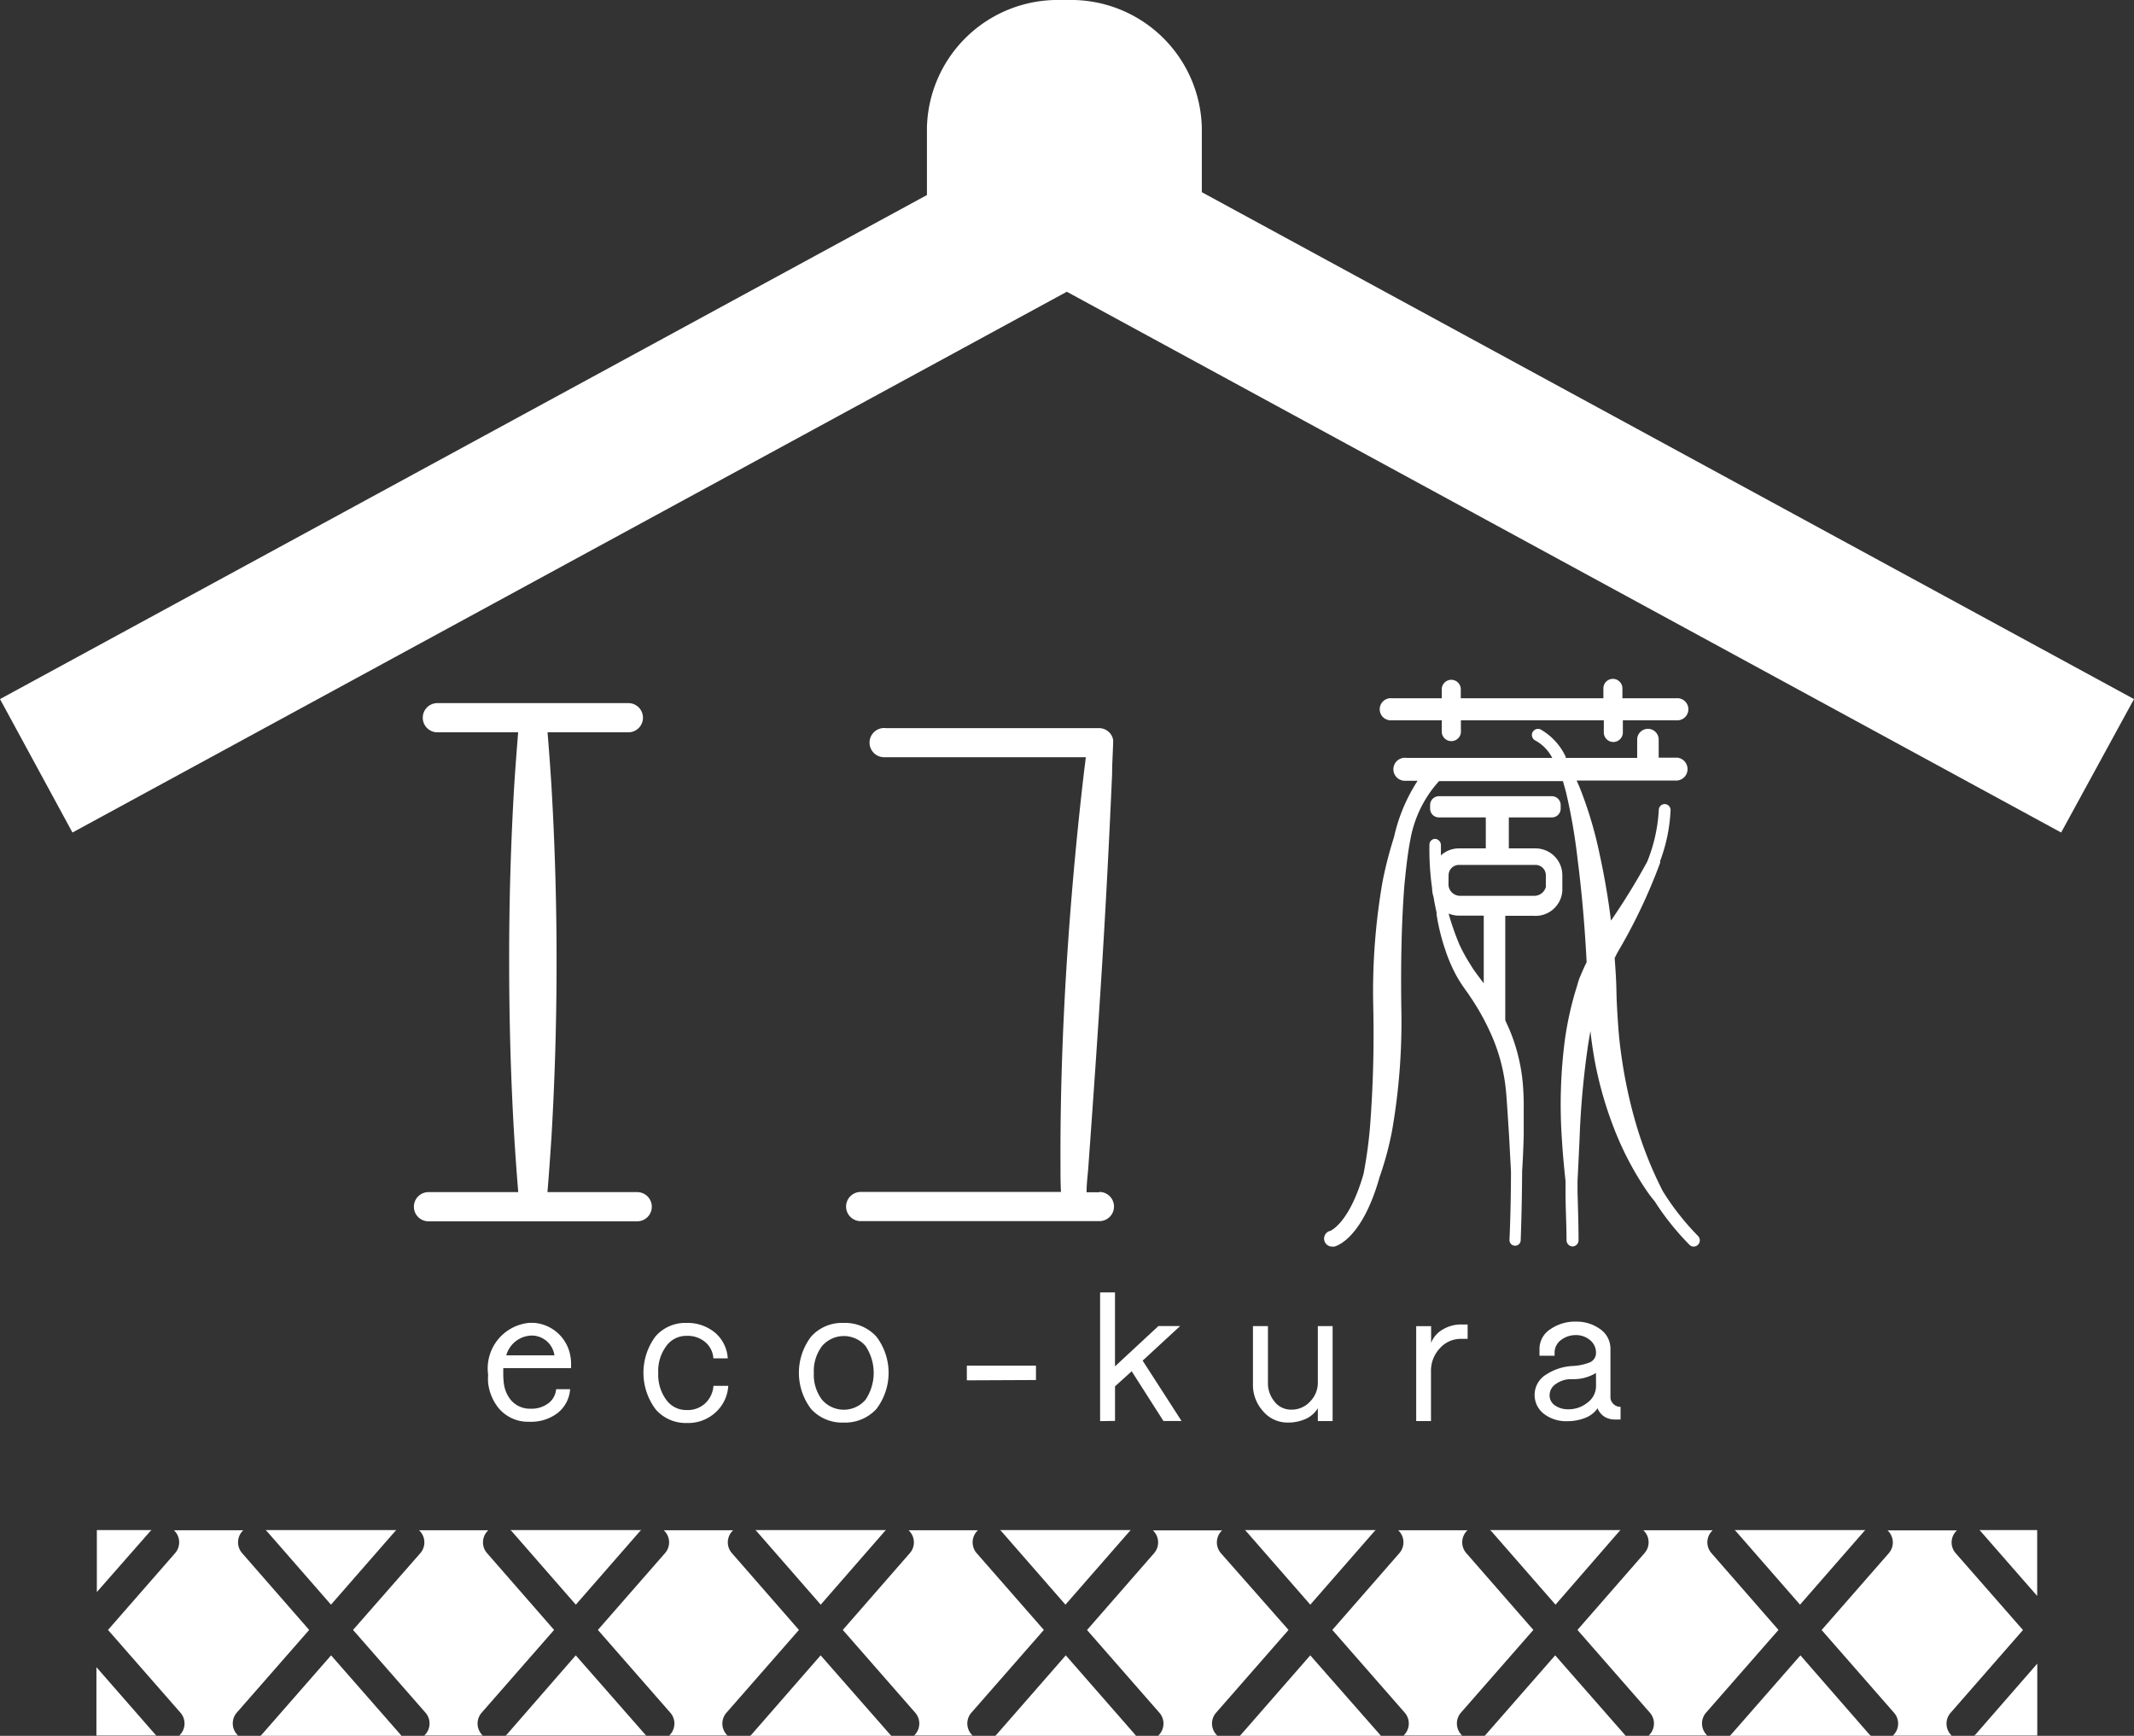 <svg xmlns="http://www.w3.org/2000/svg" width="68.836" height="56"><rect width="100%" height="100%" fill="#333333" stroke="none"/><g data-name="グループ 2" fill="#fff"><path data-name="パス 43" d="M23.434 55.253l2.337-2.67-2.162-2.477a.527.527 0 01.04-.738h-2.238a.527.527 0 01.04.738l-2.165 2.477 2.336 2.67a.53.53 0 01-.037.738h1.883a.531.531 0 01-.034-.738z"/><path data-name="パス 44" d="M35.486 41.695v4.152l.481-.007v-1.115l.537-.487 1.025 1.605h.584l-1.255-1.948 1.208-1.115h-.7l-1.4 1.3v-2.385z"/><path data-name="パス 45" d="M31.187 44.057v.474l2.23-.01v-.464z"/><path data-name="パス 46" d="M34.368 51.768l2.07-2.37.04-.037h-4.22a.72.72 0 01.041.037z"/><path data-name="パス 47" d="M24.405 49.398l2.069 2.37 2.066-2.37.04-.037h-4.215z"/><path data-name="パス 48" d="M26.471 53.403l-2.233 2.56-.04.037h4.556l-.047-.047z"/><path data-name="パス 49" d="M26.164 43.12a1.927 1.927 0 000 2.336 1.347 1.347 0 001.05.437 1.365 1.365 0 001.055-.437 1.927 1.927 0 000-2.336 1.361 1.361 0 00-1.055-.441 1.335 1.335 0 00-1.05.441zm1.758.307a1.559 1.559 0 010 1.726 1.038 1.038 0 01-.109.109.925.925 0 01-1.3-.109 1.333 1.333 0 01-.261-.865 1.333 1.333 0 01.261-.858.865.865 0 01.109-.109.924.924 0 011.301.106z"/><path data-name="パス 50" d="M4.89 49.361H3.124v2l1.726-1.966z"/><path data-name="パス 51" d="M10.68 53.403l-2.239 2.56A.72.72 0 018.4 56h4.553l-.04-.047z"/><path data-name="パス 52" d="M12.746 49.398a.7.7 0 01.04-.037H8.567l.041.037 2.069 2.37z"/><path data-name="パス 53" d="M31.334 55.253l2.337-2.67-2.167-2.477a.532.532 0 01.04-.738h-2.236a.528.528 0 01.04.738l-2.162 2.477 2.336 2.67a.532.532 0 01-.037.738h1.889a.529.529 0 01-.04-.738z"/><path data-name="パス 54" d="M18.572 53.403l-2.22 2.55-.043.037h4.539l-.04-.037z"/><path data-name="パス 55" d="M3.11 53.784v2.206h1.936l-.04-.037z"/><path data-name="パス 56" d="M7.636 55.253l2.337-2.67-2.163-2.477a.532.532 0 01.037-.738H5.611a.532.532 0 01.037.738l-2.164 2.477 2.337 2.67a.529.529 0 01-.04.738h1.9a.532.532 0 01-.045-.738z"/><path data-name="パス 57" d="M18.574 51.768l2.069-2.37.04-.037h-4.218l.04.037z"/><path data-name="パス 58" d="M18.421 44.138v-.157a1.146 1.146 0 00-.019-.21 1.289 1.289 0 00-1.182-1.095h-.14a1.476 1.476 0 00-1.335 1.669 2.211 2.211 0 000 .267 1.6 1.6 0 00.334.81 1.238 1.238 0 001 .445 1.409 1.409 0 00.911-.284 1.071 1.071 0 00.4-.767h-.451a.629.629 0 01-.253.457.9.9 0 01-.571.173.8.8 0 01-.644-.29 1.051 1.051 0 01-.22-.541 2.21 2.21 0 01-.017-.267v-.21zm-1.269-1.052a.741.741 0 01.732.638h-1.553a.873.873 0 01.821-.638z"/><path data-name="パス 59" d="M22.153 43.096a.875.875 0 01.594.2.743.743 0 01.264.525h.464a1.176 1.176 0 00-.407-.825 1.381 1.381 0 00-.929-.317 1.268 1.268 0 00-1 .441 1.965 1.965 0 00.013 2.35 1.281 1.281 0 001 .437 1.3 1.3 0 00.921-.334 1.248 1.248 0 00.418-.864h-.477a.856.856 0 01-.27.567.824.824 0 01-.587.213.789.789 0 01-.668-.333 1.365 1.365 0 01-.256-.865 1.339 1.339 0 01.256-.861.79.79 0 01.664-.334z"/><path data-name="パス 60" d="M15.537 55.253l2.336-2.67-2.162-2.477a.528.528 0 01.04-.738h-2.233a.531.531 0 01.041.738l-2.171 2.477 2.337 2.67a.528.528 0 01-.041.738h1.89a.531.531 0 01-.037-.738z"/><path data-name="パス 61" d="M58.076 53.403l-2.24 2.56a.7.7 0 01-.04.037h4.556l-.054-.047z"/><path data-name="パス 62" d="M40.196 49.398l2.07 2.37 2.07-2.37.043-.037h-4.223c.014.012.029.024.04.037z"/><path data-name="パス 63" d="M60.132 49.398a.7.7 0 01.04-.037h-4.219l.041.037 2.069 2.37z"/><path data-name="パス 64" d="M47.124 55.253l2.337-2.67-2.162-2.477a.53.53 0 01.037-.738h-2.234a.531.531 0 01.037.738l-2.162 2.477 2.336 2.67a.531.531 0 01-.04.738h1.893a.531.531 0 01-.042-.738z"/><path data-name="パス 65" d="M50.176 51.768l2.059-2.37a.72.72 0 01.041-.037h-4.213l.043.037z"/><path data-name="パス 66" d="M52.275 45.386a.313.313 0 01-.227-.089.294.294 0 01-.1-.221v-1.555a.768.768 0 00-.334-.644 1.29 1.29 0 00-.781-.24 1.386 1.386 0 00-.807.234.756.756 0 00-.367.667v.2h.487v-.1a.507.507 0 01.21-.41.783.783 0 01.481-.157.7.7 0 01.455.164.519.519 0 01.19.4.334.334 0 01-.247.334 1.735 1.735 0 01-.524.1 1.711 1.711 0 00-.835.274.769.769 0 00-.08 1.265 1.174 1.174 0 00.778.24 1.518 1.518 0 00.544-.1.86.86 0 00.414-.314.578.578 0 00.217.267.641.641 0 00.334.094h.191zm-.792-.673a.664.664 0 01-.277.537.956.956 0 01-.627.214.72.72 0 01-.41-.117.388.388 0 01-.184-.334.436.436 0 01.2-.363.848.848 0 01.444-.157h.134a1.378 1.378 0 00.718-.2z"/><path data-name="パス 67" d="M50.165 53.403l-2.24 2.56-.04.037h4.555l-.04-.047z"/><path data-name="パス 68" d="M55.031 55.253l2.337-2.67-2.162-2.477a.527.527 0 01.04-.738h-2.237a.528.528 0 01.037.738l-2.162 2.477 2.336 2.67a.528.528 0 01-.04.738h1.893a.531.531 0 01-.042-.738z"/><path data-name="パス 69" d="M62.921 55.256l2.333-2.67-2.169-2.477a.527.527 0 01.04-.738h-2.239a.531.531 0 01.04.738l-2.166 2.477 2.336 2.67a.527.527 0 01-.04.738h1.9a.531.531 0 01-.035-.738z"/><path data-name="パス 70" d="M42.265 53.403l-2.236 2.56-.04.037h4.556l-.04-.047z"/><path data-name="パス 71" d="M40.416 42.782v1.873a1.259 1.259 0 00.317.861 1.032 1.032 0 00.815.377 1.359 1.359 0 00.551-.11.865.865 0 00.41-.353v.414h.477v-3.062h-.477v1.812a.855.855 0 01-.25.621.8.8 0 01-.608.261.668.668 0 01-.551-.274.926.926 0 01-.2-.608v-1.812z"/><path data-name="パス 72" d="M39.228 55.253l2.336-2.67-2.18-2.474a.532.532 0 01.037-.738h-2.232a.532.532 0 01.037.738l-2.162 2.477 2.336 2.67a.531.531 0 01-.04.738h1.909a.528.528 0 01-.041-.741z"/><path data-name="パス 73" d="M63.68 55.99h2.036v-2.32l-1.992 2.286z"/><path data-name="パス 74" d="M38.767 6.2V4.119A4.22 4.22 0 0034.455 0H34.2a4.218 4.218 0 00-4.3 4.119v2.173L0 22.553l2.337 4.305L34.412 9.412l32.074 17.446 2.35-4.305z"/><path data-name="パス 75" d="M34.379 53.403l-2.237 2.56-.04.037h4.546a.422.422 0 01-.04-.047z"/><path data-name="パス 76" d="M63.887 49.398l1.826 2.089v-2.126H63.85z"/><path data-name="パス 77" d="M45.682 42.783v3.061h.477v-1.609a1.052 1.052 0 01.277-.728.9.9 0 01.692-.314h.213v-.464h-.209a1.121 1.121 0 00-.584.157.849.849 0 00-.385.437v-.541z"/><path data-name="パス 78" d="M44.19 36.381a14.484 14.484 0 01-.207 1.492c-.46 1.6-1.071 1.836-1.074 1.836a.257.257 0 00.067.507.231.231 0 00.067 0c.137-.037.921-.334 1.458-2.243a10.411 10.411 0 00.4-1.481 20.417 20.417 0 00.3-4.026c-.016-1.308 0-2.616.1-3.911.05-.491.1-1 .194-1.473a3.793 3.793 0 01.924-1.882h4v.017c.036.12.069.24.1.36a18.471 18.471 0 01.367 2.127c.143 1.114.237 2.232.294 3.338l-.041.08c-.059.124-.116.261-.173.393s-.086.267-.129.4a10.586 10.586 0 00-.358 1.623 16.208 16.208 0 00-.094 3.265c.027.436.067.867.114 1.3v.333c0 .518.03 1.055.033 1.576a.2.2 0 00.193.2.2.2 0 00.194-.2c0-.525-.02-1.066-.033-1.586v-.337c.024-.437.043-.874.064-1.308a27.63 27.63 0 01.287-3.141l.064-.377c.037.333.084.644.14.961a12.2 12.2 0 00.627 2.19 9.962 9.962 0 001.048 2 3.936 3.936 0 00.254.334 8.58 8.58 0 001.125 1.408.189.189 0 00.277 0 .2.2 0 000-.283 8.323 8.323 0 01-1.136-1.446 12.427 12.427 0 01-.888-2.253 15.333 15.333 0 01-.441-2.076c-.05-.334-.089-.7-.113-1.058s-.046-.7-.053-1.068-.03-.711-.057-1.064l.08-.161a17.8 17.8 0 001.389-2.918v-.059a5.331 5.331 0 00.334-1.623.194.194 0 00-.18-.207.193.193 0 00-.2.183v.008a5.151 5.151 0 01-.374 1.669 21.3 21.3 0 01-1.168 1.9 23.686 23.686 0 00-.367-2.146 12.928 12.928 0 00-.64-2.143l-.1-.229h3.187a.371.371 0 00.07-.738.38.38 0 00-.07 0h-.541v-.584a.347.347 0 00-.694 0v.59h-2.304a.087.087 0 010-.033 1.977 1.977 0 00-.818-.888.2.2 0 00-.256.1.2.2 0 00.1.264 1.333 1.333 0 01.538.557h-4.702a.371.371 0 10-.07.738.38.38 0 00.07 0h.36a5.514 5.514 0 00-.761 1.815 13.034 13.034 0 00-.371 1.442 20.715 20.715 0 00-.3 4.006 38.915 38.915 0 01-.106 3.93z"/><path data-name="パス 79" d="M13.351 38.93a.47.47 0 00.47.471h6.733a.471.471 0 100-.942h-2.895c.051-.6.091-1.192.13-1.785q.166-2.833.164-5.674c0-1.887-.054-3.772-.167-5.675a86.556 86.556 0 00-.124-1.7h2.607a.471.471 0 100-.942h-6.161a.471.471 0 000 .942h2.606c-.046.568-.089 1.134-.126 1.7q-.168 2.833-.164 5.675c0 1.889.05 3.774.164 5.674q.055.89.129 1.785h-2.9a.47.47 0 00-.466.471z"/><path data-name="パス 80" d="M27.292 38.924a.471.471 0 00.471.471h7.7a.471.471 0 000-.942v.01h-.414c0-.27.037-.541.057-.81.153-2.11.3-4.219.433-6.342s.241-4.226.334-6.343c0-.333.024-.667.033-1v-.064a.087.087 0 000-.033.46.46 0 00-.053-.15.469.469 0 00-.407-.231h-6.869a.471.471 0 10-.079.938.48.48 0 00.079 0h6.449l-.06.481q-.37 3.164-.568 6.342c-.13 2.119-.2 4.238-.19 6.364 0 .281 0 .558.016.838h-6.463a.472.472 0 00-.469.471z"/><path data-name="パス 81" d="M46.784 21.932a.311.311 0 00-.277.276v.318h-1.61a.357.357 0 10-.069.711.368.368 0 00.069 0h1.61v.393a.31.31 0 00.617 0v-.393h4.61v.393a.307.307 0 10.614 0v-.393h1.722a.357.357 0 00.069-.711.368.368 0 00-.069 0h-1.736v-.318a.307.307 0 00-.614 0v.318h-4.6v-.318a.309.309 0 00-.336-.276z"/><path data-name="パス 82" d="M48.159 33.507a5.816 5.816 0 01.4 1.515c.033.257.046.534.067.811l.053.827.06 1.129c0 1.211-.047 2.186-.047 2.2a.181.181 0 10.361.014s.04-1 .046-2.216c.024-.381.041-.758.051-1.142v-.841a8.313 8.313 0 00-.03-.858 5.838 5.838 0 00-.417-1.7c-.047-.113-.1-.22-.148-.333v-3.368h.925a.864.864 0 00.916-.81v-.49a.866.866 0 00-.855-.875h-.871v-1h1.392a.28.28 0 00.28-.277v-.126a.285.285 0 00-.28-.281h-3.65a.285.285 0 00-.281.281v.126a.281.281 0 00.281.277h1.515v1h-.867a.852.852 0 00-.581.227v-.334a.2.2 0 00-.184-.2.186.186 0 00-.186.186v.008a8.883 8.883 0 00.086 1.4.868.868 0 00.044.267c.029.17.059.333.1.511v.067a6.864 6.864 0 00.27 1.108 5.068 5.068 0 00.334.8 3.949 3.949 0 00.227.378l.12.173c.04.053.081.11.114.163a7.756 7.756 0 01.755 1.383zm-1.432-5.271a.333.333 0 01.334-.333h2.469a.333.333 0 01.334.333v.381a.388.388 0 01-.384.283H47.1a.374.374 0 01-.377-.361zm.334 2.2a8.291 8.291 0 01-.334-.964.864.864 0 00.334.067h.8v2.183l-.089-.117-.12-.16c-.073-.1-.147-.2-.213-.315a5.465 5.465 0 01-.378-.69z"/></g></svg>